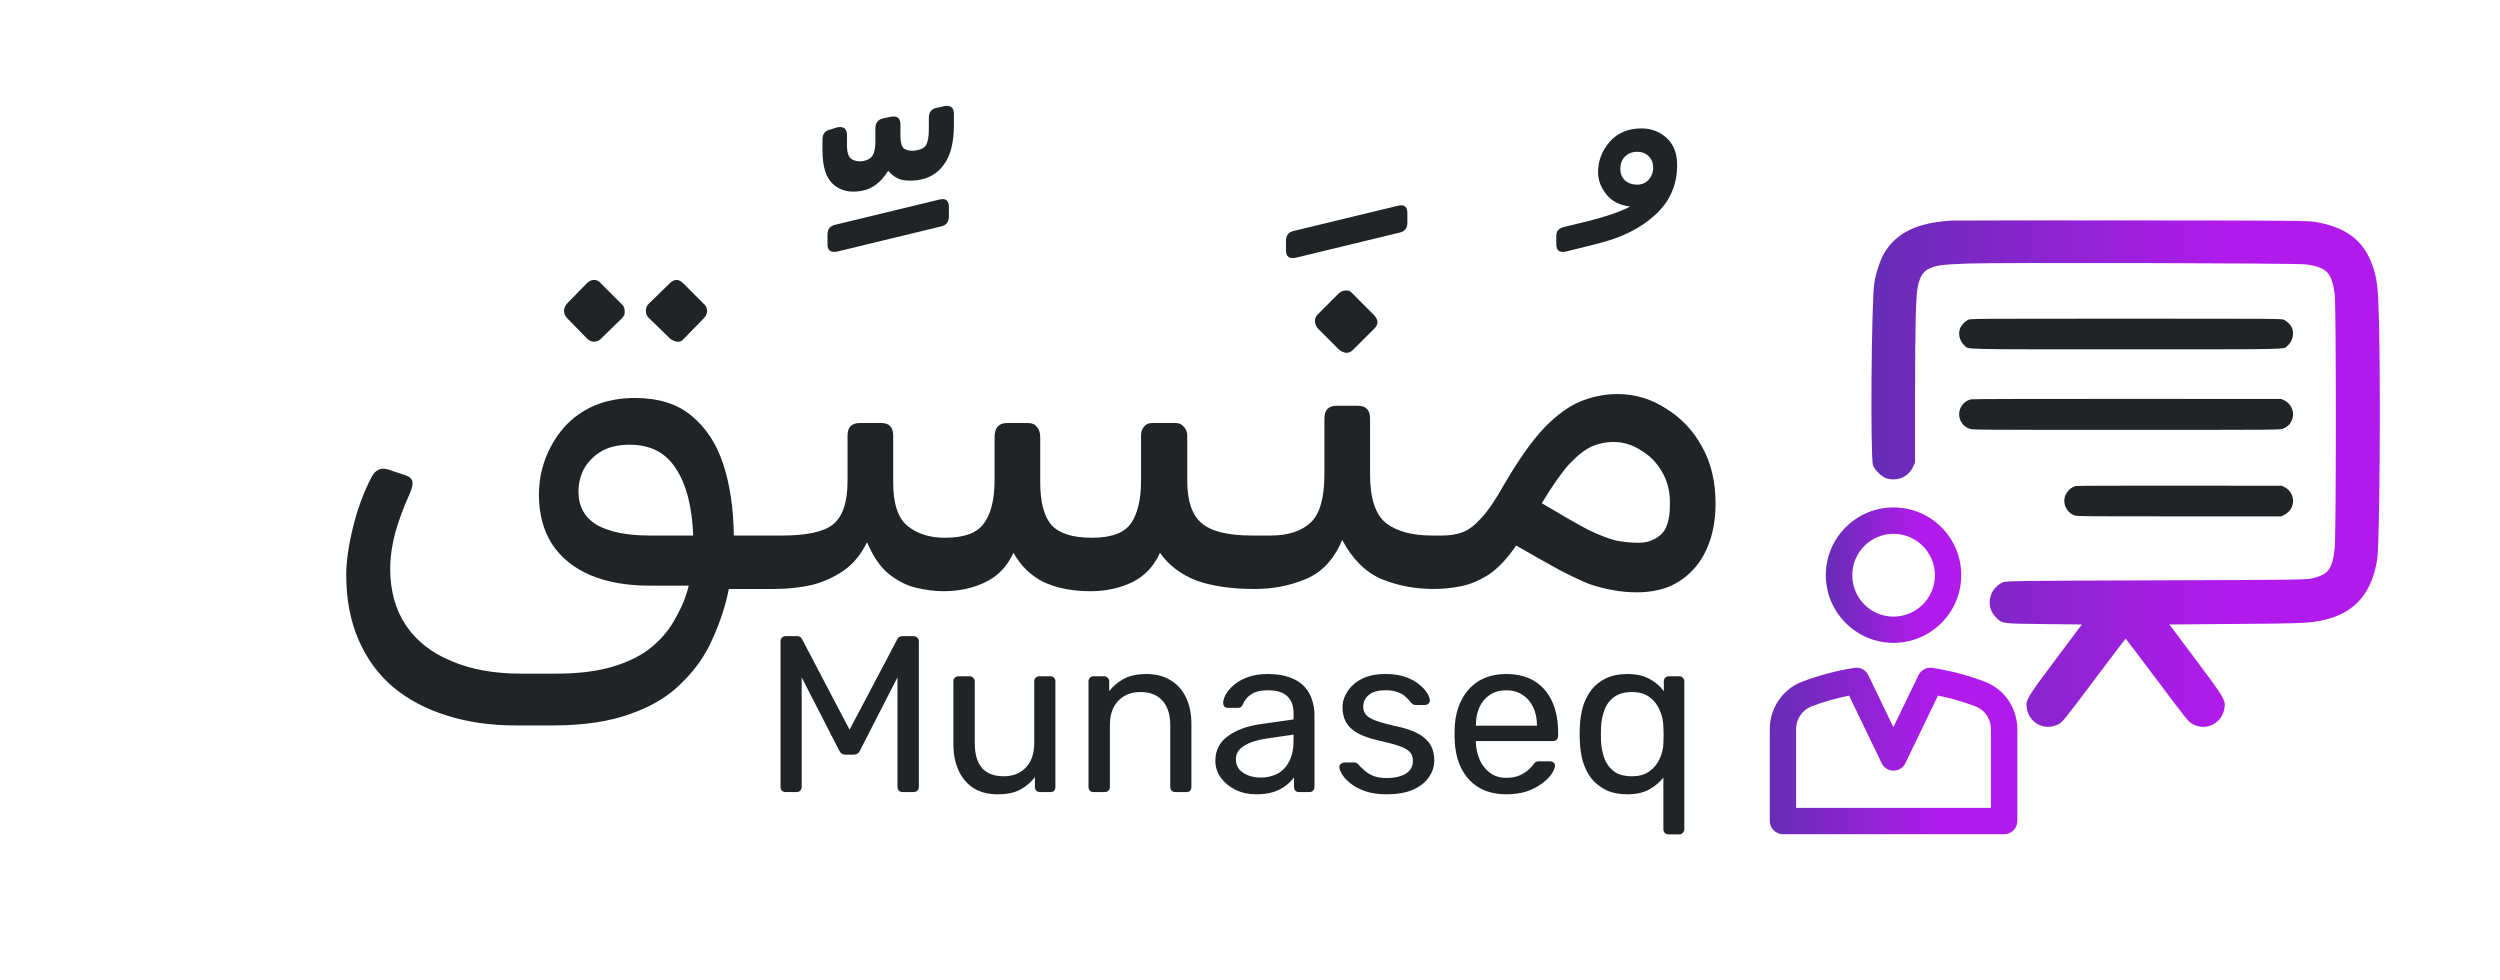 <svg width="500" height="196" viewBox="0 0 500 196" fill="none" xmlns="http://www.w3.org/2000/svg">
<path d="M157.128 158.416C156.831 158.416 156.579 158.327 156.371 158.149C156.193 157.941 156.104 157.688 156.104 157.391V128.297C156.104 127.97 156.193 127.718 156.371 127.54C156.579 127.332 156.831 127.228 157.128 127.228H159.356C159.712 127.228 159.98 127.317 160.158 127.495C160.336 127.673 160.44 127.822 160.47 127.941L169.915 145.941L179.406 127.941C179.465 127.822 179.569 127.673 179.717 127.495C179.896 127.317 180.163 127.228 180.519 127.228H182.703C183.029 127.228 183.282 127.332 183.46 127.54C183.668 127.718 183.772 127.97 183.772 128.297V157.391C183.772 157.688 183.668 157.941 183.46 158.149C183.282 158.327 183.029 158.416 182.703 158.416H180.519C180.222 158.416 179.97 158.327 179.762 158.149C179.584 157.941 179.495 157.688 179.495 157.391V135.47L172.054 149.995C171.935 150.292 171.757 150.53 171.519 150.708C171.282 150.856 170.985 150.931 170.628 150.931H169.247C168.861 150.931 168.549 150.856 168.311 150.708C168.104 150.53 167.925 150.292 167.777 149.995L160.336 135.47V157.391C160.336 157.688 160.232 157.941 160.024 158.149C159.846 158.327 159.608 158.416 159.311 158.416H157.128ZM199.542 158.861C197.641 158.861 196.022 158.446 194.685 157.614C193.378 156.753 192.383 155.564 191.7 154.05C191.017 152.535 190.675 150.797 190.675 148.837V136.272C190.675 135.975 190.764 135.738 190.943 135.559C191.151 135.352 191.403 135.248 191.7 135.248H193.928C194.225 135.248 194.462 135.352 194.641 135.559C194.849 135.738 194.953 135.975 194.953 136.272V148.614C194.953 153.04 196.883 155.253 200.745 155.253C202.586 155.253 204.056 154.673 205.156 153.515C206.284 152.327 206.849 150.693 206.849 148.614V136.272C206.849 135.975 206.938 135.738 207.116 135.559C207.324 135.352 207.576 135.248 207.873 135.248H210.056C210.383 135.248 210.636 135.352 210.814 135.559C210.992 135.738 211.081 135.975 211.081 136.272V157.391C211.081 157.688 210.992 157.941 210.814 158.149C210.636 158.327 210.383 158.416 210.056 158.416H208.007C207.71 158.416 207.457 158.327 207.25 158.149C207.071 157.941 206.982 157.688 206.982 157.391V155.431C206.18 156.47 205.2 157.302 204.042 157.926C202.913 158.55 201.413 158.861 199.542 158.861ZM218.725 158.416C218.428 158.416 218.175 158.327 217.967 158.149C217.789 157.941 217.7 157.688 217.7 157.391V136.272C217.7 135.975 217.789 135.738 217.967 135.559C218.175 135.352 218.428 135.248 218.725 135.248H220.819C221.116 135.248 221.354 135.352 221.532 135.559C221.74 135.738 221.844 135.975 221.844 136.272V138.233C222.616 137.223 223.581 136.406 224.74 135.782C225.928 135.129 227.443 134.802 229.284 134.802C231.215 134.802 232.849 135.233 234.185 136.094C235.552 136.926 236.576 138.099 237.259 139.614C237.943 141.099 238.284 142.837 238.284 144.827V157.391C238.284 157.688 238.195 157.941 238.017 158.149C237.839 158.327 237.601 158.416 237.304 158.416H235.076C234.779 158.416 234.527 158.327 234.319 158.149C234.141 157.941 234.052 157.688 234.052 157.391V145.05C234.052 142.97 233.547 141.352 232.537 140.193C231.527 139.005 230.042 138.411 228.081 138.411C226.24 138.411 224.755 139.005 223.626 140.193C222.527 141.352 221.977 142.97 221.977 145.05V157.391C221.977 157.688 221.873 157.941 221.665 158.149C221.487 158.327 221.25 158.416 220.953 158.416H218.725ZM251.18 158.861C249.695 158.861 248.344 158.564 247.126 157.97C245.908 157.376 244.928 156.574 244.185 155.564C243.443 154.555 243.071 153.411 243.071 152.134C243.071 150.084 243.903 148.451 245.566 147.233C247.23 146.015 249.398 145.213 252.071 144.827L258.71 143.891V142.599C258.71 141.173 258.294 140.059 257.462 139.257C256.66 138.455 255.339 138.055 253.497 138.055C252.16 138.055 251.076 138.322 250.245 138.856C249.443 139.391 248.878 140.074 248.552 140.906C248.373 141.352 248.061 141.574 247.616 141.574H245.611C245.284 141.574 245.032 141.485 244.854 141.307C244.705 141.099 244.631 140.861 244.631 140.594C244.631 140.149 244.794 139.599 245.121 138.946C245.477 138.292 246.012 137.654 246.725 137.03C247.438 136.406 248.344 135.886 249.443 135.47C250.571 135.025 251.938 134.802 253.542 134.802C255.324 134.802 256.824 135.04 258.042 135.515C259.259 135.96 260.21 136.569 260.893 137.342C261.606 138.114 262.111 138.99 262.408 139.97C262.735 140.951 262.898 141.946 262.898 142.956V157.391C262.898 157.688 262.794 157.941 262.586 158.149C262.408 158.327 262.17 158.416 261.873 158.416H259.824C259.497 158.416 259.245 158.327 259.066 158.149C258.888 157.941 258.799 157.688 258.799 157.391V155.475C258.413 156.01 257.893 156.545 257.24 157.079C256.586 157.584 255.769 158.015 254.789 158.371C253.809 158.698 252.606 158.861 251.18 158.861ZM252.116 155.52C253.334 155.52 254.448 155.267 255.457 154.762C256.467 154.228 257.254 153.411 257.819 152.312C258.413 151.213 258.71 149.832 258.71 148.168V146.921L253.542 147.678C251.433 147.975 249.844 148.48 248.774 149.193C247.705 149.876 247.17 150.753 247.17 151.822C247.17 152.654 247.408 153.352 247.883 153.916C248.388 154.451 249.012 154.852 249.755 155.119C250.527 155.386 251.314 155.52 252.116 155.52ZM277.324 158.861C275.66 158.861 274.235 158.654 273.047 158.238C271.858 157.822 270.893 157.317 270.151 156.723C269.408 156.129 268.844 155.535 268.457 154.941C268.101 154.347 267.908 153.871 267.878 153.515C267.849 153.188 267.953 152.936 268.19 152.757C268.428 152.579 268.665 152.49 268.903 152.49H270.863C271.042 152.49 271.175 152.52 271.264 152.579C271.383 152.609 271.532 152.728 271.71 152.936C272.096 153.352 272.527 153.767 273.002 154.183C273.477 154.599 274.056 154.941 274.74 155.208C275.453 155.475 276.329 155.609 277.368 155.609C278.883 155.609 280.131 155.327 281.111 154.762C282.091 154.168 282.581 153.307 282.581 152.178C282.581 151.436 282.373 150.842 281.957 150.396C281.571 149.951 280.858 149.55 279.819 149.193C278.809 148.837 277.413 148.465 275.631 148.079C273.849 147.663 272.438 147.158 271.398 146.564C270.358 145.941 269.616 145.213 269.17 144.381C268.725 143.52 268.502 142.555 268.502 141.485C268.502 140.386 268.829 139.332 269.482 138.322C270.136 137.282 271.086 136.436 272.334 135.782C273.611 135.129 275.2 134.802 277.101 134.802C278.646 134.802 279.967 134.995 281.066 135.381C282.165 135.767 283.071 136.257 283.784 136.852C284.497 137.416 285.032 137.98 285.388 138.545C285.745 139.109 285.938 139.584 285.967 139.97C285.997 140.267 285.908 140.52 285.7 140.728C285.492 140.906 285.255 140.995 284.987 140.995H283.116C282.908 140.995 282.73 140.951 282.581 140.861C282.462 140.772 282.344 140.668 282.225 140.55C281.928 140.163 281.571 139.777 281.155 139.391C280.769 139.005 280.25 138.693 279.596 138.456C278.972 138.188 278.141 138.055 277.101 138.055C275.616 138.055 274.502 138.366 273.759 138.99C273.017 139.614 272.646 140.401 272.646 141.352C272.646 141.916 272.809 142.421 273.136 142.866C273.462 143.312 274.086 143.713 275.007 144.069C275.928 144.426 277.294 144.812 279.106 145.228C281.066 145.614 282.611 146.134 283.74 146.787C284.868 147.441 285.67 148.198 286.146 149.059C286.621 149.921 286.858 150.916 286.858 152.045C286.858 153.292 286.487 154.436 285.745 155.475C285.032 156.515 283.962 157.347 282.537 157.97C281.141 158.564 279.403 158.861 277.324 158.861ZM301.238 158.861C298.179 158.861 295.743 157.926 293.931 156.055C292.12 154.154 291.125 151.569 290.946 148.302C290.917 147.916 290.902 147.426 290.902 146.832C290.902 146.208 290.917 145.703 290.946 145.317C291.065 143.208 291.555 141.366 292.417 139.792C293.278 138.188 294.451 136.955 295.936 136.094C297.451 135.233 299.219 134.802 301.238 134.802C303.496 134.802 305.382 135.277 306.897 136.228C308.441 137.178 309.615 138.53 310.417 140.282C311.219 142.035 311.62 144.084 311.62 146.431V147.188C311.62 147.515 311.516 147.767 311.308 147.946C311.13 148.124 310.892 148.213 310.595 148.213H295.179C295.179 148.243 295.179 148.302 295.179 148.391C295.179 148.48 295.179 148.555 295.179 148.614C295.238 149.832 295.506 150.975 295.981 152.045C296.456 153.084 297.139 153.931 298.031 154.584C298.922 155.238 299.991 155.564 301.238 155.564C302.308 155.564 303.199 155.401 303.912 155.074C304.625 154.748 305.204 154.391 305.649 154.005C306.095 153.589 306.392 153.277 306.54 153.069C306.808 152.683 307.016 152.46 307.164 152.401C307.313 152.312 307.55 152.267 307.877 152.267H310.016C310.313 152.267 310.55 152.356 310.729 152.535C310.936 152.683 311.026 152.906 310.996 153.203C310.966 153.649 310.729 154.198 310.283 154.852C309.837 155.475 309.199 156.099 308.367 156.723C307.535 157.347 306.526 157.866 305.337 158.282C304.149 158.668 302.783 158.861 301.238 158.861ZM295.179 145.139H307.387V145.005C307.387 143.668 307.134 142.48 306.63 141.441C306.154 140.401 305.456 139.584 304.535 138.99C303.615 138.366 302.516 138.055 301.238 138.055C299.961 138.055 298.862 138.366 297.941 138.99C297.05 139.584 296.367 140.401 295.892 141.441C295.417 142.48 295.179 143.668 295.179 145.005V145.139ZM333.7 166.881C333.373 166.881 333.121 166.777 332.943 166.569C332.764 166.391 332.675 166.154 332.675 165.856V155.52C331.933 156.47 330.967 157.272 329.779 157.926C328.621 158.55 327.18 158.861 325.457 158.861C323.824 158.861 322.413 158.579 321.225 158.015C320.037 157.421 319.057 156.649 318.284 155.698C317.542 154.718 316.977 153.604 316.591 152.356C316.235 151.079 316.027 149.743 315.967 148.347C315.938 147.871 315.923 147.366 315.923 146.832C315.923 146.297 315.938 145.792 315.967 145.317C316.027 143.891 316.235 142.555 316.591 141.307C316.977 140.059 317.542 138.946 318.284 137.965C319.057 136.985 320.037 136.213 321.225 135.649C322.413 135.084 323.824 134.802 325.457 134.802C327.24 134.802 328.725 135.129 329.913 135.782C331.101 136.436 332.052 137.253 332.764 138.233V136.272C332.764 135.975 332.854 135.738 333.032 135.559C333.24 135.352 333.492 135.248 333.789 135.248H335.839C336.136 135.248 336.373 135.352 336.552 135.559C336.759 135.738 336.863 135.975 336.863 136.272V165.856C336.863 166.154 336.759 166.391 336.552 166.569C336.373 166.777 336.136 166.881 335.839 166.881H333.7ZM326.393 155.253C327.819 155.253 328.977 154.926 329.868 154.272C330.789 153.619 331.472 152.787 331.918 151.777C332.393 150.767 332.646 149.743 332.675 148.703C332.705 148.198 332.72 147.619 332.72 146.965C332.72 146.312 332.705 145.748 332.675 145.272C332.646 144.173 332.408 143.104 331.962 142.064C331.517 140.995 330.834 140.119 329.913 139.436C329.022 138.753 327.849 138.411 326.393 138.411C324.878 138.411 323.675 138.753 322.784 139.436C321.893 140.089 321.254 140.965 320.868 142.064C320.482 143.134 320.259 144.292 320.2 145.54C320.17 146.401 320.17 147.262 320.2 148.124C320.259 149.371 320.482 150.545 320.868 151.644C321.254 152.713 321.893 153.589 322.784 154.272C323.675 154.926 324.878 155.253 326.393 155.253Z" fill="#212427"/>
<path fill-rule="evenodd" clip-rule="evenodd" d="M390.369 44.114C383.474 44.511 379.327 46.497 376.861 50.585C376.09 51.862 375.209 54.486 374.874 56.5C374.282 60.047 374.048 91.357 374.599 93.052C374.896 93.961 376.366 95.39 377.292 95.666C379.499 96.325 381.648 95.404 382.599 93.393L383.004 92.538L383.011 79.355C383.018 64.813 383.173 58.943 383.598 57.112C384.001 55.372 384.591 54.397 385.565 53.867C386.97 53.102 388.247 52.911 393.221 52.718C399.315 52.481 459.416 52.623 461.214 52.878C465.375 53.47 466.381 54.526 466.943 58.896C467.252 61.297 467.244 107.199 466.934 109.776C466.437 113.909 465.685 114.895 462.434 115.671C461.25 115.953 459.086 115.98 431.202 116.069C402.83 116.159 401.204 116.18 400.555 116.472C397.788 117.719 397.046 121.304 399.121 123.401C400.47 124.764 400.133 124.714 408.719 124.811L416.367 124.896L411.079 131.954C405.362 139.583 405.093 140.038 405.354 141.637C405.841 144.627 408.904 146.231 411.574 144.896C412.511 144.428 412.729 144.161 418.789 136.074C422.226 131.489 425.077 127.736 425.124 127.736C425.171 127.736 428.021 131.489 431.458 136.074C437.518 144.161 437.736 144.428 438.673 144.896C441.343 146.231 444.406 144.627 444.893 141.637C445.154 140.038 444.885 139.583 439.168 131.954L433.88 124.896L447.263 124.791C461.309 124.682 462.267 124.632 465.323 123.859C471.14 122.386 474.453 118.418 475.461 111.713C475.921 108.667 476.141 77.893 475.801 64.375C475.626 57.447 475.45 55.89 474.536 53.211C472.807 48.148 469.25 45.417 463.046 44.388C461.494 44.131 458.057 44.102 426.322 44.081C407.065 44.069 390.887 44.084 390.369 44.114Z" fill="url(#paint0_linear_421_656)"/>
<path fill-rule="evenodd" clip-rule="evenodd" d="M393.614 63.969C392.982 64.282 392.341 64.934 392.067 65.545C391.556 66.682 391.902 68.225 392.856 69.066C393.846 69.937 390.864 69.864 425.224 69.864C459.395 69.864 456.589 69.928 457.537 69.118C458.526 68.271 458.898 66.696 458.381 65.545C458.104 64.931 457.455 64.272 456.823 63.967C456.353 63.739 456.204 63.738 425.216 63.738C394.093 63.738 394.082 63.738 393.614 63.969ZM394.289 79.852C392.322 80.244 391.261 82.401 392.147 84.212C392.507 84.949 393.064 85.441 393.888 85.749C394.48 85.97 394.87 85.974 425.224 85.974C455.578 85.974 455.968 85.97 456.559 85.749C457.383 85.441 457.94 84.949 458.301 84.212C459.068 82.644 458.386 80.777 456.773 80.031L456.252 79.791L425.507 79.774C408.598 79.765 394.549 79.799 394.289 79.852ZM415.183 97.197C414.301 97.413 413.544 98.062 413.125 98.962C412.405 100.51 413.21 102.426 414.85 103.058C415.393 103.269 416.018 103.275 435.832 103.275H456.252L456.762 103.035C457.111 102.855 457.432 102.625 457.714 102.354C459.197 100.871 458.793 98.389 456.914 97.43L456.365 97.149L435.944 97.131C424.713 97.121 415.371 97.151 415.183 97.197Z" fill="#212427"/>
<path d="M396.997 136.353C393.639 135.072 390.108 134.135 386.485 133.573C385.344 133.401 384.204 133.979 383.704 135.026L378.674 145.429L373.659 135.026C373.159 133.979 372.034 133.385 370.878 133.573C367.269 134.135 363.724 135.072 360.381 136.353C356.553 137.822 353.96 141.601 353.96 145.788V164.207C353.96 165.66 355.132 166.846 356.6 166.846H400.825C402.278 166.846 403.465 165.674 403.465 164.207V145.788C403.434 141.601 400.872 137.822 396.997 136.353ZM398.185 161.567H398.169H359.225V145.788C359.225 143.79 360.459 141.976 362.287 141.29C364.693 140.353 367.238 139.65 369.816 139.119L376.33 152.631C376.784 153.552 377.689 154.131 378.705 154.131C379.72 154.131 380.642 153.552 381.079 152.631L387.594 139.119C390.172 139.618 392.686 140.353 395.123 141.29C396.951 141.976 398.185 143.79 398.185 145.788V161.567Z" fill="url(#paint1_linear_421_656)"/>
<path d="M378.706 101.485C371.223 101.485 365.161 107.562 365.161 115.029C365.161 122.496 371.254 128.573 378.706 128.573C386.172 128.573 392.249 122.512 392.249 115.029C392.249 107.546 386.188 101.485 378.706 101.485ZM378.706 123.324C374.144 123.324 370.457 119.606 370.457 115.045C370.457 110.483 374.144 106.765 378.706 106.765C383.266 106.765 386.985 110.483 386.985 115.045C386.985 119.606 383.266 123.324 378.706 123.324Z" fill="url(#paint2_linear_421_656)"/>
<path d="M103.107 145.087C98.057 145.087 93.453 144.418 89.295 143.082C85.21 141.819 81.646 139.926 78.602 137.401C75.631 134.876 73.329 131.72 71.696 127.933C70.062 124.146 69.245 119.839 69.245 115.012C69.245 112.339 69.691 109.183 70.582 105.545C71.473 101.832 72.735 98.416 74.369 95.297C74.74 94.629 75.186 94.183 75.706 93.96C76.225 93.663 76.931 93.663 77.822 93.96L81.163 95.074C81.98 95.371 82.426 95.817 82.5 96.411C82.574 96.931 82.389 97.71 81.943 98.75C80.755 101.349 79.79 103.948 79.047 106.547C78.379 109.072 78.045 111.485 78.045 113.787C78.045 118.168 79.084 121.918 81.163 125.037C83.243 128.156 86.25 130.532 90.186 132.166C94.121 133.874 98.762 134.728 104.109 134.728H111.238C115.767 134.728 119.592 134.245 122.71 133.28C125.904 132.314 128.503 130.978 130.507 129.27C132.512 127.562 134.072 125.631 135.186 123.478C136.374 121.399 137.228 119.282 137.748 117.129H129.839C125.309 117.129 121.374 116.423 118.032 115.012C114.765 113.602 112.24 111.559 110.458 108.886C108.676 106.139 107.785 102.834 107.785 98.973C107.785 96.374 108.23 93.923 109.121 91.621C110.012 89.319 111.238 87.277 112.797 85.495C114.431 83.639 116.436 82.191 118.812 81.151C121.262 80.111 123.973 79.592 126.943 79.592C131.696 79.592 135.483 80.78 138.305 83.156C141.201 85.532 143.317 88.762 144.654 92.847C145.99 96.931 146.696 101.683 146.77 107.104H156.46C157.574 107.104 158.131 107.661 158.131 108.775V114.456C158.131 116.683 157.017 117.797 154.79 117.797H145.767C145.099 121.139 144.022 124.443 142.537 127.71C141.126 130.978 139.084 133.911 136.411 136.51C133.812 139.183 130.396 141.262 126.163 142.748C121.931 144.307 116.733 145.087 110.569 145.087H103.107ZM129.951 107.104H138.639C138.416 101.312 137.265 96.856 135.186 93.738C133.181 90.545 130.099 88.948 125.941 88.948C123.564 88.948 121.597 89.431 120.037 90.396C118.552 91.361 117.438 92.55 116.696 93.96C116.027 95.371 115.693 96.819 115.693 98.305C115.693 101.275 116.918 103.503 119.369 104.988C121.894 106.399 125.421 107.104 129.951 107.104ZM120.149 67.785C119.777 68.156 119.332 68.342 118.812 68.342C118.292 68.342 117.809 68.119 117.364 67.673L113.354 63.552C112.983 63.106 112.797 62.661 112.797 62.215C112.797 61.696 112.983 61.213 113.354 60.767L117.364 56.646C117.809 56.2 118.292 55.978 118.812 55.978C119.332 55.978 119.777 56.2 120.149 56.646L124.27 60.767C124.715 61.139 124.938 61.621 124.938 62.215C125.012 62.735 124.827 63.218 124.381 63.663L120.149 67.785ZM136.745 67.785C136.374 68.23 135.928 68.416 135.408 68.342C134.889 68.267 134.406 68.045 133.96 67.673L129.728 63.552C129.357 63.181 129.171 62.735 129.171 62.215C129.171 61.621 129.357 61.139 129.728 60.767L133.96 56.646C134.406 56.2 134.852 55.978 135.297 55.978C135.743 55.978 136.188 56.2 136.634 56.646L140.755 60.767C141.201 61.139 141.423 61.621 141.423 62.215C141.423 62.735 141.201 63.218 140.755 63.663L136.745 67.785ZM167.501 50.297C166.165 50.594 165.496 50.111 165.496 48.849V46.956C165.496 45.842 166.016 45.173 167.056 44.95L187.774 39.938C189.11 39.567 189.779 40.05 189.779 41.386V43.28C189.779 44.394 189.259 45.062 188.219 45.285L167.501 50.297ZM172.402 38.156C170.1 38.602 168.207 38.193 166.722 36.931C165.236 35.668 164.494 33.404 164.494 30.136V27.909C164.494 26.795 165.014 26.126 166.053 25.904L167.501 25.458C168.764 25.235 169.395 25.755 169.395 27.017V29.134C169.395 30.396 169.655 31.25 170.175 31.696C170.694 32.141 171.437 32.327 172.402 32.252C173.368 32.104 174.036 31.77 174.407 31.25C174.853 30.656 175.076 29.691 175.076 28.354V25.681C175.076 24.567 175.595 23.899 176.635 23.676L178.194 23.342C179.457 23.119 180.088 23.639 180.088 24.901V27.24C180.088 28.428 180.311 29.245 180.756 29.691C181.276 30.062 181.982 30.21 182.873 30.136C184.061 29.988 184.84 29.616 185.212 29.022C185.583 28.354 185.769 27.314 185.769 25.904V23.564C185.769 22.451 186.288 21.782 187.328 21.559L188.887 21.225C190.15 21.003 190.781 21.522 190.781 22.785V25.012C190.781 28.503 190.113 31.139 188.776 32.921C187.514 34.703 185.732 35.743 183.43 36.04C182.241 36.188 181.165 36.151 180.199 35.928C179.234 35.631 178.38 35.037 177.637 34.146C176.227 36.448 174.482 37.785 172.402 38.156ZM188.665 118.243C187.031 118.243 185.249 118.02 183.318 117.574C181.387 117.129 179.531 116.201 177.749 114.79C176.041 113.379 174.593 111.262 173.405 108.441C172.217 110.891 170.657 112.785 168.727 114.121C166.796 115.458 164.642 116.423 162.266 117.017C159.89 117.537 157.402 117.797 154.803 117.797C153.689 117.797 153.133 117.203 153.133 116.015V110.446C153.133 108.218 154.246 107.104 156.474 107.104C161.375 107.104 164.754 106.361 166.61 104.876C168.541 103.317 169.506 100.421 169.506 96.188V87.166C169.506 86.349 169.692 85.718 170.063 85.272C170.509 84.827 171.14 84.604 171.957 84.604H176.301C177.86 84.604 178.64 85.458 178.64 87.166V96.522C178.64 100.755 179.605 103.651 181.536 105.21C183.467 106.77 185.954 107.55 188.999 107.55C192.86 107.55 195.459 106.584 196.796 104.654C198.207 102.723 198.912 99.864 198.912 96.077V87.389C198.912 86.572 199.098 85.903 199.469 85.384C199.915 84.864 200.546 84.604 201.363 84.604H205.595C206.412 84.604 207.006 84.864 207.378 85.384C207.823 85.903 208.046 86.572 208.046 87.389V96.411C208.046 100.495 208.826 103.391 210.385 105.099C211.944 106.733 214.618 107.55 218.405 107.55C222.266 107.55 224.865 106.584 226.202 104.654C227.538 102.723 228.207 99.864 228.207 96.077V87.166C228.207 86.423 228.392 85.829 228.764 85.384C229.135 84.864 229.692 84.604 230.434 84.604H235.113C235.855 84.604 236.412 84.864 236.783 85.384C237.229 85.829 237.452 86.423 237.452 87.166V96.188C237.452 100.198 238.417 103.02 240.348 104.654C242.279 106.287 245.62 107.104 250.373 107.104H252.712C253.826 107.104 254.383 107.661 254.383 108.775V114.456C254.383 116.683 253.232 117.797 250.93 117.797C246.326 117.797 242.464 117.24 239.345 116.126C236.227 114.938 233.776 113.082 231.994 110.557C230.806 113.23 228.949 115.198 226.425 116.46C223.9 117.649 221.152 118.243 218.182 118.243C214.543 118.243 211.425 117.649 208.826 116.46C206.227 115.198 204.184 113.23 202.699 110.557C201.437 113.305 199.543 115.272 197.019 116.46C194.568 117.649 191.783 118.243 188.665 118.243ZM259.199 51.535C257.863 51.832 257.194 51.349 257.194 50.087V48.193C257.194 47.079 257.714 46.411 258.754 46.188L279.472 41.176C280.808 40.804 281.477 41.287 281.477 42.624V44.517C281.477 45.631 280.957 46.3 279.917 46.522L259.199 51.535ZM251.069 117.797C249.956 117.797 249.399 117.203 249.399 116.015V110.446C249.399 108.218 250.512 107.104 252.74 107.104H254.188C257.604 107.104 260.24 106.25 262.097 104.542C263.953 102.834 264.881 99.604 264.881 94.852V83.713C264.881 82.005 265.698 81.151 267.332 81.151H271.564C273.198 81.151 274.015 82.005 274.015 83.713V94.852C274.015 99.678 275.092 102.946 277.245 104.654C279.399 106.287 282.443 107.104 286.379 107.104H288.384C289.498 107.104 290.055 107.661 290.055 108.775V114.456C290.055 116.683 288.941 117.797 286.713 117.797C283 117.797 279.51 117.129 276.243 115.792C273.05 114.381 270.451 111.782 268.446 107.995C266.812 111.856 264.399 114.455 261.206 115.792C258.012 117.129 254.634 117.797 251.069 117.797ZM270.562 70.012C270.191 70.384 269.745 70.569 269.225 70.569C268.706 70.495 268.223 70.272 267.777 69.901L263.545 65.668C263.173 65.223 262.988 64.74 262.988 64.22C262.988 63.7 263.173 63.255 263.545 62.884L267.777 58.651C268.223 58.28 268.668 58.094 269.114 58.094C269.634 58.02 270.079 58.206 270.451 58.651L274.683 62.884C275.723 63.923 275.76 64.889 274.795 65.78L270.562 70.012ZM313.261 50.297C311.925 50.594 311.256 50.111 311.256 48.849V47.178C311.256 46.213 311.776 45.619 312.816 45.396L317.828 44.171C320.427 43.502 322.543 42.834 324.177 42.166C325.811 41.498 327.333 40.681 328.744 39.715L330.303 40.941C329.635 41.238 328.67 41.386 327.407 41.386C324.808 41.386 322.84 40.644 321.504 39.158C320.241 37.673 319.61 36.114 319.61 34.48C319.61 32.178 320.39 30.136 321.949 28.354C323.509 26.572 325.625 25.681 328.298 25.681C330.229 25.681 331.9 26.312 333.311 27.574C334.722 28.837 335.427 30.656 335.427 33.032C335.427 36.968 333.979 40.272 331.083 42.946C328.187 45.619 324.326 47.55 319.499 48.738L313.261 50.297ZM327.407 36.931C328.373 36.931 329.152 36.597 329.746 35.928C330.34 35.26 330.637 34.48 330.637 33.589C330.637 32.624 330.34 31.844 329.746 31.25C329.152 30.656 328.373 30.359 327.407 30.359C326.442 30.359 325.625 30.693 324.957 31.361C324.363 31.956 324.066 32.772 324.066 33.812C324.066 34.703 324.363 35.446 324.957 36.04C325.625 36.634 326.442 36.931 327.407 36.931ZM327.405 118.465C325.697 118.465 324.1 118.317 322.615 118.02C321.13 117.797 319.534 117.389 317.826 116.795C316.192 116.126 314.224 115.198 311.922 114.01C309.62 112.748 306.724 111.114 303.234 109.109C301.452 111.708 299.633 113.639 297.776 114.901C295.92 116.089 294.063 116.869 292.207 117.24C290.425 117.611 288.605 117.797 286.749 117.797C285.635 117.797 285.078 117.24 285.078 116.126V110.446C285.078 108.218 286.192 107.104 288.42 107.104C289.979 107.104 291.353 106.881 292.541 106.436C293.729 105.99 294.954 105.062 296.217 103.651C297.553 102.24 299.076 100.012 300.784 96.968C303.68 91.993 306.353 88.206 308.803 85.606C311.328 83.007 313.779 81.225 316.155 80.26C318.531 79.295 320.982 78.812 323.506 78.812C326.996 78.812 330.227 79.777 333.197 81.708C336.241 83.564 338.655 86.126 340.437 89.394C342.219 92.587 343.11 96.337 343.11 100.644C343.11 103.391 342.739 105.879 341.996 108.106C341.254 110.334 340.177 112.228 338.766 113.787C337.355 115.347 335.684 116.535 333.754 117.352C331.823 118.094 329.707 118.465 327.405 118.465ZM327.739 108.552C329.447 108.552 330.895 108.032 332.083 106.993C333.345 105.953 333.977 103.948 333.977 100.978C334.051 98.453 333.531 96.262 332.417 94.406C331.378 92.55 329.967 91.102 328.184 90.062C326.477 88.948 324.62 88.391 322.615 88.391C321.204 88.391 319.793 88.688 318.382 89.282C317.046 89.876 315.561 91.027 313.927 92.735C312.368 94.443 310.511 97.079 308.358 100.644C312.219 102.946 315.264 104.691 317.491 105.879C319.793 106.993 321.687 107.735 323.172 108.106C324.731 108.404 326.254 108.552 327.739 108.552Z" fill="#212427"/>
<defs>
<linearGradient id="paint0_linear_421_656" x1="374.287" y1="94.724" x2="475.966" y2="94.724" gradientUnits="userSpaceOnUse">
<stop stop-color="#662DB5"/>
<stop offset="0.685" stop-color="#B01BEB"/>
</linearGradient>
<linearGradient id="paint1_linear_421_656" x1="353.96" y1="150.192" x2="403.465" y2="150.192" gradientUnits="userSpaceOnUse">
<stop stop-color="#662DB5"/>
<stop offset="0.685" stop-color="#B01BEB"/>
</linearGradient>
<linearGradient id="paint2_linear_421_656" x1="365.161" y1="115.029" x2="392.249" y2="115.029" gradientUnits="userSpaceOnUse">
<stop stop-color="#662DB5"/>
<stop offset="0.685" stop-color="#B01BEB"/>
</linearGradient>
</defs>
</svg>
